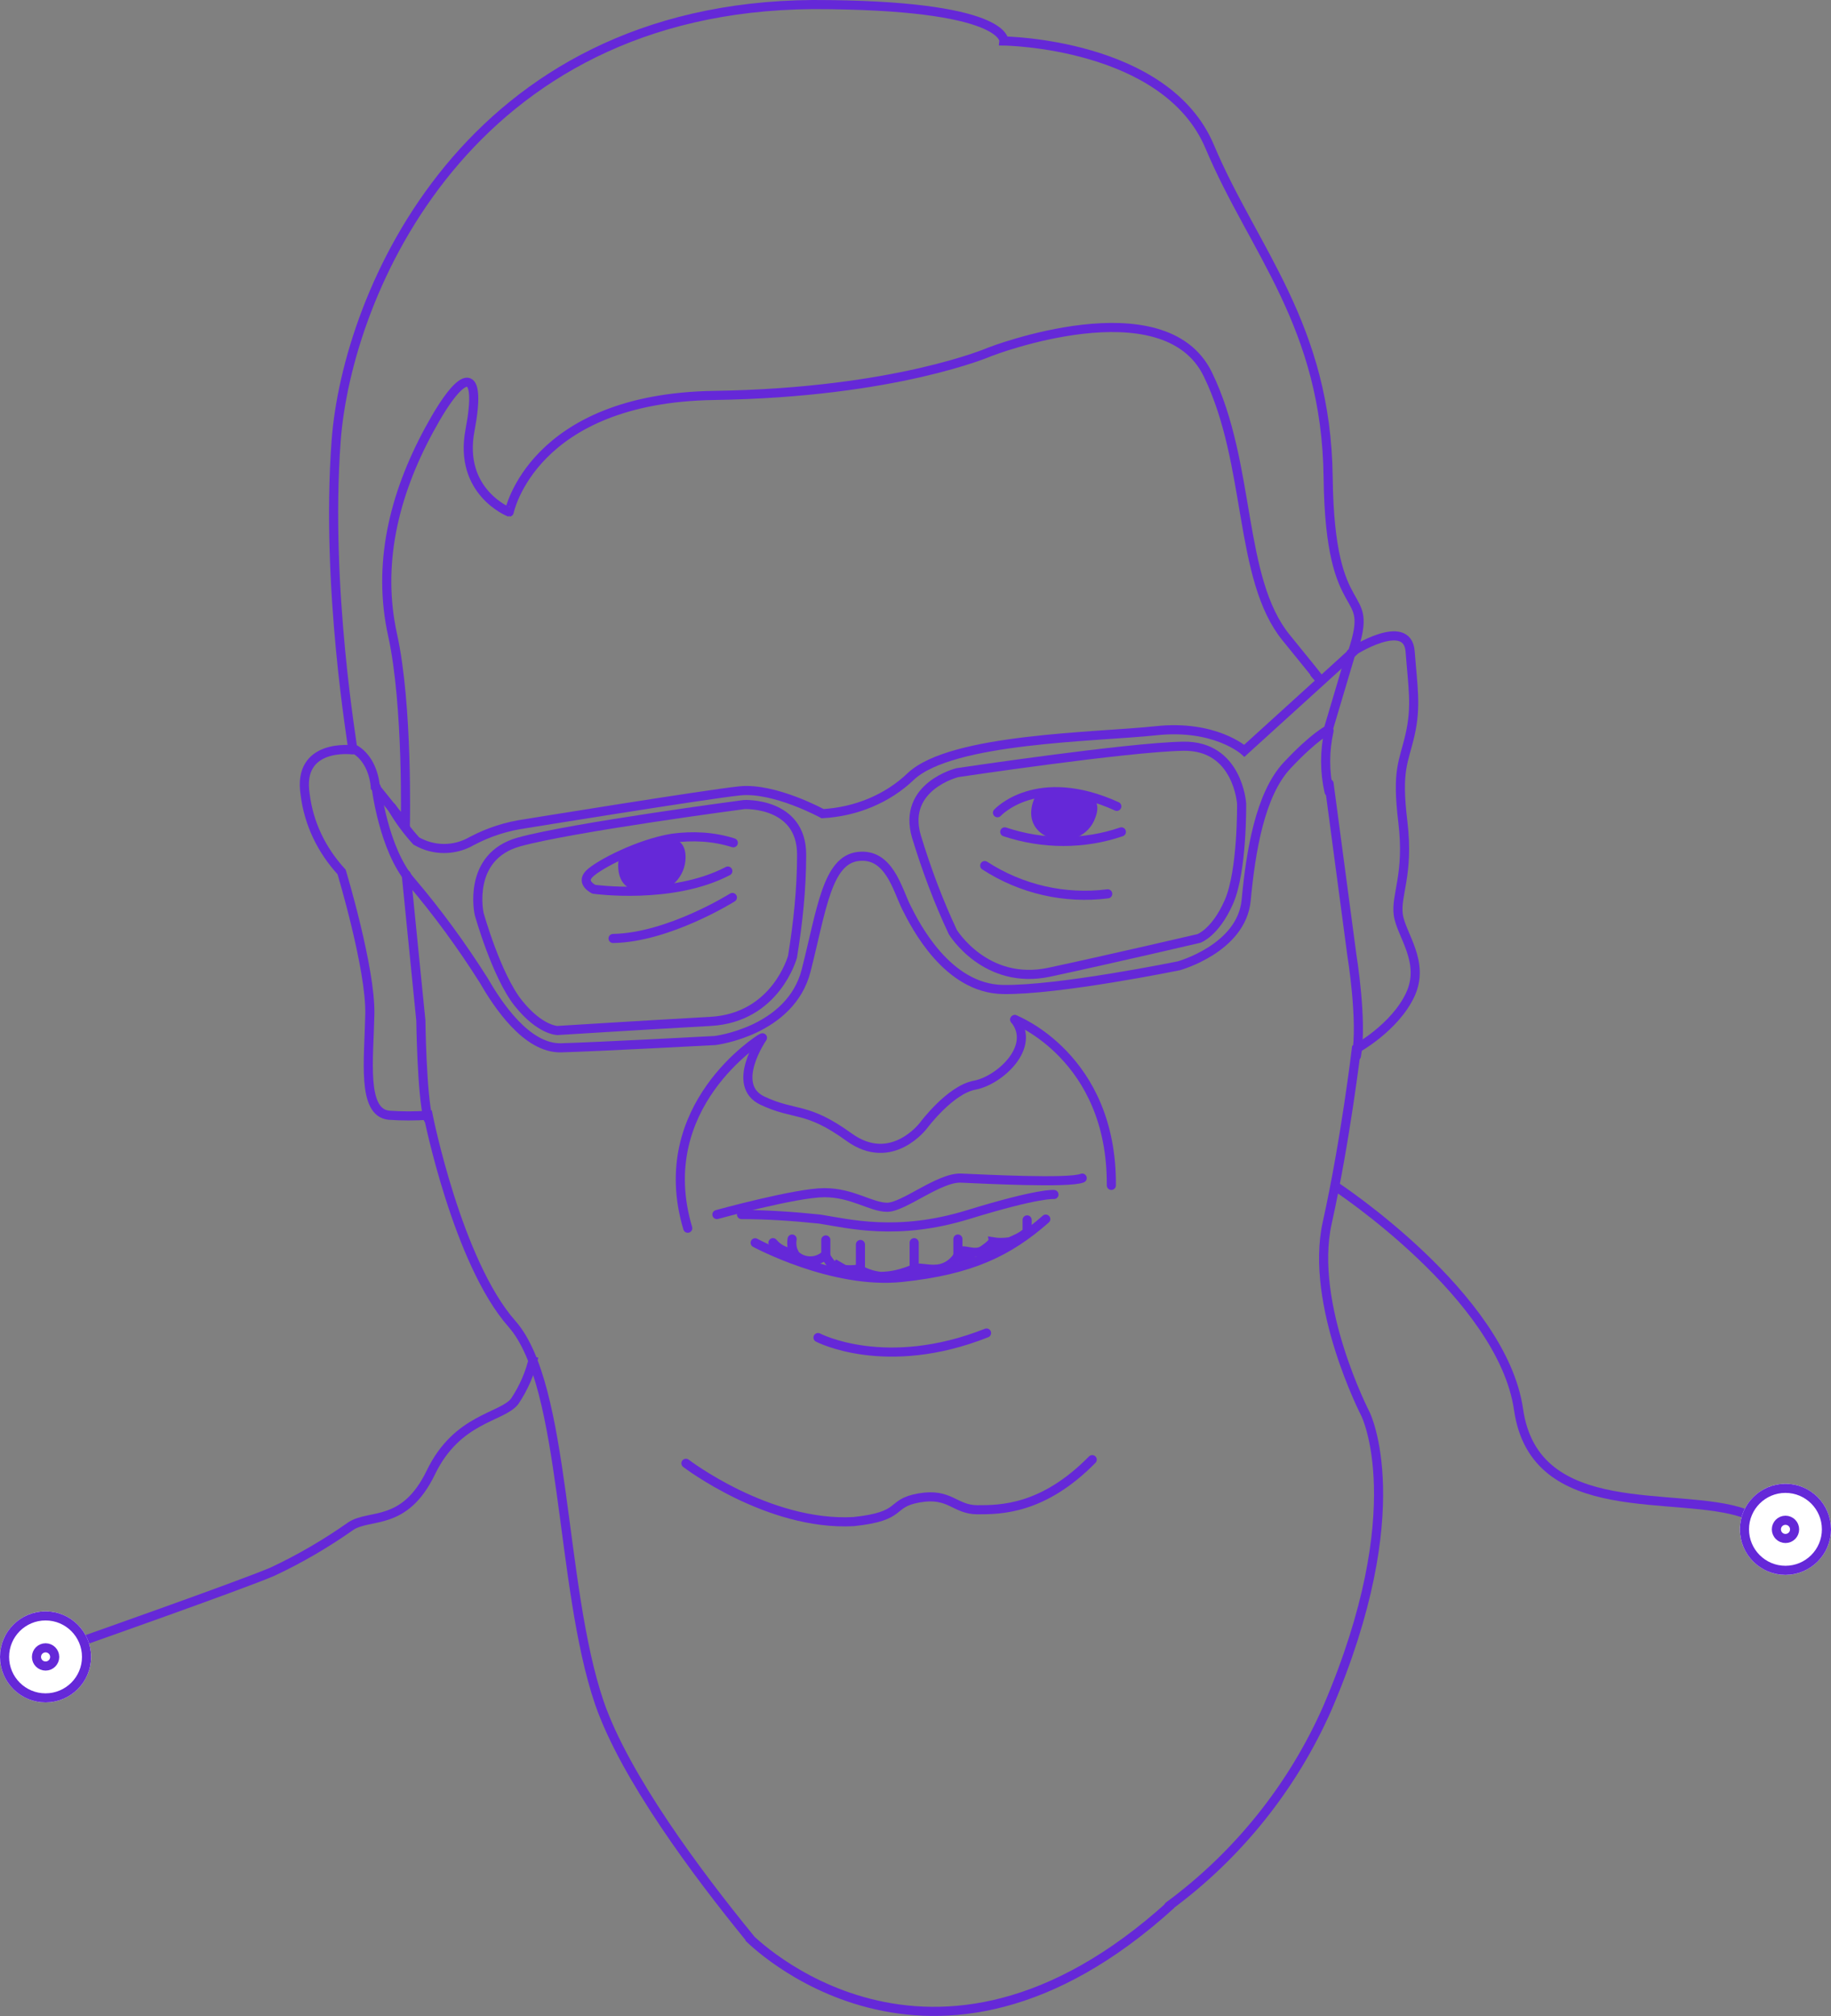<?xml version="1.0" encoding="utf-8"?>
<!-- Generator: Adobe Illustrator 23.0.4, SVG Export Plug-In . SVG Version: 6.00 Build 0)  -->
<svg version="1.1" id="Layer_1" xmlns="http://www.w3.org/2000/svg" xmlns:xlink="http://www.w3.org/1999/xlink" x="0px" y="0px"
	 viewBox="0 0 201 221.3" style="enable-background:new 0 0 201 221.3;" xml:space="preserve">
<rect x="0" y="0" width="201" height="221.3" fill="#808080" stroke="none"/>
<style type="text/css">
	.st0{fill:none;stroke:#6528D8;stroke-linecap:round;}
	.st1{fill:#6528D8;}
	.st2{fill:none;stroke:#6528D8;}
	.st3{fill:#FFFFFF;}
</style>
<g id="Group_1524" transform="translate(-349.025 -3931.177)">
	<g id="Group_1520">
		<g id="Group_1500" transform="translate(357.526 3931.677)">
			<g id="Group_1489" transform="translate(24.898)">
				<path id="Path_512" class="st0" d="M94.9,208.7c7.6-5.6,13.6-13.1,17.4-21.7c9.4-21.9,4.2-32.3,4.2-32.3s-6.2-12-4.2-21
					s3.2-19.1,3.2-19.1s4.2-2.3,5.9-5.9s-1-6.6-1.3-8.8s1.2-4.4,0.5-10.2s0.1-6.5,0.8-9.6s0.3-5.2,0-9.1s-6.5,0.1-6.3,0
					c2.5-7.6-2.5-2.4-2.7-19.1s-8.2-24.9-13-36.3S76.8,4,76.8,4s0.4-4-21-4C17.9,0.3,4.7,31.7,3.5,47.9s1.9,33.8,1.8,33.7
					c2.4,1.2,2.5,4.3,2.5,4.3l3.3,4.1c0,0,0.3-13.1-1.4-20.8s0.1-15.3,4-22.5s5.8-6.8,4.5,0s4.3,9,4.3,9S25,43.2,45,42.9
					s30.3-4.8,30.3-4.8s19.1-7.4,23.9,2.5s3.3,22.4,8.6,28.9s3.1,3.9,3.1,3.9"/>
				<path id="Path_513" class="st0" d="M115.2,71l-12,10.9c0,0-3.2-2.9-9.7-2.2s-22.4,0.8-26.9,5c-2.6,2.5-6.1,3.9-9.7,4.1
					c0,0-5.3-2.9-9.1-2.5s-23.5,3.6-23.5,3.6c-2.1,0.3-4,0.9-5.9,1.9c-1.9,1.1-4.2,1.1-6.1,0c-1-1.1-1.9-2.3-2.7-3.7"/>
				<path id="Path_514" class="st0" d="M7.9,85.9c0,0,0.8,6.8,3.8,10.3c2.9,3.4,5.6,7.1,8,10.9c1.5,2.6,4.7,7.5,8.5,7.4
					s16.9-0.8,16.9-0.8s8.3-1,10-7.7s2.3-12.1,5.7-12.5s4.3,3.6,5.3,5.6s4.5,8.9,10.6,9s19.3-2.6,19.3-2.6s6.9-1.9,7.4-7.2
					s1.5-11.6,4.5-14.8s4.5-3.9,4.5-3.9l2.5-8.4"/>
				<path id="Path_515" class="st0" d="M19.2,99.8c0,0-1.4-6.3,4.4-7.9s24.7-4.1,24.7-4.1s6.3-0.3,6.3,5.5c0,3.8-0.4,7.5-1,11.2
					c0,0-1.8,6.7-9,7.1s-16.8,1-16.8,1s-1.9,0-4.3-3S19.2,99.8,19.2,99.8z"/>
				<path id="Path_516" class="st0" d="M102.9,87.7c0,0-0.4-6.4-6.4-6.3c-6.1,0.1-24.8,2.9-24.8,2.9s-6.1,1.5-4.5,7
					c1.1,3.6,2.4,7.1,4,10.5c0,0,3.6,5.9,10.6,4.4c7-1.5,16.4-3.7,16.4-3.7s1.8-0.6,3.3-4S102.9,87.7,102.9,87.7z"/>
				<g id="Path_518" transform="translate(33.761 87.892)">
					<path class="st1" d="M4.2,9.1c-2.7,0-3-1.4-3-2.5c0-1.2,0.4-1.4,1.7-1.7c0.4-0.1,0.9-0.2,1.4-0.4C5,4.3,5.6,4.1,6.1,4.1
						c1,0,1.5,0.5,1.5,1.6C7.6,7.6,6.1,9.1,4.2,9.1z"/>
					<path class="st1" d="M6.1,4.6C5.7,4.6,5.1,4.8,4.6,5C4,5.2,3.5,5.3,3.1,5.4c-0.5,0.1-1,0.3-1.2,0.4C1.9,5.9,1.7,6,1.7,6.6
						c0,1.1,0.4,1.4,0.6,1.5c0.4,0.3,1.1,0.5,1.9,0.5c1.6,0,2.9-1.3,2.9-2.9C7.1,4.9,6.8,4.6,6.1,4.6 M6.1,3.6c1.2,0,2,0.6,2,2.1
						c0,2.1-1.7,3.9-3.9,3.9c-2.1,0-3.5-0.8-3.5-3c0-2.1,1.4-1.8,3.5-2.6C4.9,3.8,5.5,3.6,6.1,3.6z"/>
				</g>
				<g id="Path_520" transform="translate(81.069 84.743) rotate(21)">
					<path class="st1" d="M3.2,5.5c-1.7,0-2.6-0.8-2.7-2.5c-0.1-1,0.3-1.2,1.9-1.8C2.7,1.1,3,1,3.3,0.9C4,0.6,4.5,0.5,5,0.5
						c1,0,1.5,0.5,1.5,1.6C6.6,3.9,5,5.5,3.2,5.5z"/>
					<path class="st1" d="M5,1C4.6,1,4.1,1.1,3.5,1.3C3.2,1.4,2.9,1.6,2.6,1.7C2,1.9,1.4,2.1,1.2,2.3C1.1,2.3,1,2.4,1,2.9
						c0.1,1.4,0.8,2,2.2,2c1.6,0,2.9-1.3,2.9-2.9C6.1,1.3,5.8,1,5,1 M5,0c1.2,0,2,0.6,2,2.1C7.1,4.2,5.3,6,3.2,6C1.1,6,0.1,4.7,0,3
						s1.1-1.8,3.2-2.6C3.8,0.1,4.5,0,5,0z"/>
				</g>
				<path id="Path_517" class="st0" d="M46.5,95.1c-6.1,3.2-14.7,2-14.7,2s-1.5-0.7-0.5-1.7s5.4-3.3,9.1-3.9
					c2.2-0.3,4.5-0.2,6.7,0.5"/>
				<path id="Path_519" class="st0" d="M76.9,90.8c4.2,1.4,8.7,1.4,12.8,0"/>
				<path id="Path_521" class="st0" d="M76.1,88.7c0,0,4.3-4.7,13.1-0.7"/>
				<path id="Path_522" class="st0" d="M5.3,81.8c0,0-6.1-0.8-5.2,4.9c0.4,3.2,1.8,6.1,4,8.5c0,0,3.2,10.6,3.1,15.6
					s-0.9,10.8,2.1,11.1c1.4,0.1,2.9,0.1,4.3,0c0,0,3.2,16.1,9.2,22.9s5.2,28.7,9.6,41.6c2.8,8.1,10.7,18.7,16.5,25.8"/>
				<path id="Path_523" class="st0" d="M41.9,160.1c0,0,9,6.9,18.4,6.4c5.7-0.6,3.8-2,7.2-2.6s3.9,1.3,6.4,1.3s7.2,0,12.6-5.5"/>
				<path id="Path_524" class="st0" d="M50.3,113.4c0,0-3.6,5.2,0,6.9s4.8,0.6,9.5,4s8.2-1.3,8.2-1.3s2.9-3.9,5.6-4.4
					s6.8-4.2,4.4-7.2"/>
				<path id="Path_528" class="st0" d="M50.1,113.5c0,0-12,7.4-8,20.8"/>
				<path id="Path_529" class="st0" d="M78,111.4c0,0,10.7,4.1,10.6,18.2"/>
				<path id="Path_530" class="st0" d="M112.5,79.7c-0.5,2.2-0.5,4.5,0,6.7"/>
				<path id="Path_531" class="st0" d="M115.5,115.4c0.7-3.8-0.5-11.1-0.5-11.1l-2.5-18.8"/>
				<path id="Path_532" class="st0" d="M13.6,122.3c-0.7-2.7-0.8-10.8-0.8-10.8l-1.6-16"/>
				<path id="Path_533" class="st0" d="M47,98c0,0-7,4.4-13.1,4.5"/>
				<path id="Path_534" class="st0" d="M74.7,94.5c4,2.6,8.8,3.7,13.5,3.1"/>
				<path id="Path_535" class="st0" d="M45.3,132.8c0,0,8.7-2.4,11.8-2.4s5.1,1.6,6.9,1.6s5.7-3.3,8.1-3.2s11.9,0.6,13.3,0"/>
				<path id="Path_536" class="st0" d="M48,132.8c2.9,0,5.7,0.2,8.6,0.5c3.2,0.5,8.5,1.9,16.3-0.5s9.4-2.2,9.4-2.2"/>
				<path id="Path_537" class="st0" d="M49.5,135.9c0,0,8.5,4.6,16.1,3.8s11.7-2.8,15.8-6.4"/>
				<path id="Path_538" class="st0" d="M56.4,146.3c0,0,7.4,3.9,18.5-0.5"/>
				<g id="Group_1488" transform="translate(51.456 133.387)">
					<path id="Path_539" class="st0" d="M2.1,2.1C2,2.7,2.1,3.4,2.5,3.9c0.9,0.8,2.3,0.8,3.2,0c0.1-0.1,0.6,1.4,1.8,1.5
						c0.6,0.1,1.3,0.1,1.9,0c0.7,0.4,1.5,0.7,2.4,0.8c1.2,0,2.4-0.3,3.6-0.8c0.4-0.3,1.5,0.1,2.6,0c1.1-0.1,2-0.8,2.5-1.8
						C20.7,3,22.1,4,23.1,3.3s1-0.9,1-0.9c0.6,0.1,1.2,0.1,1.9,0c0.7-0.3,1.4-0.6,1.9-1.1V0"/>
					<path id="Path_540" class="st0" d="M2.3,3.6C1.4,3.6,0.6,3.2,0,2.5"/>
					<path id="Path_541" class="st0" d="M5.8,2.2v1.7"/>
					<path id="Path_542" class="st0" d="M9.6,2.7v2.7"/>
					<path id="Path_543" class="st0" d="M15.5,2.5v2.7"/>
					<path id="Path_544" class="st0" d="M20.3,2.1v2"/>
				</g>
			</g>
			<path id="Path_545" class="st2" d="M50.1,148.4c-0.4,1.8-1.1,3.4-2.1,4.9c-1.4,1.8-6.3,1.8-9.2,7.8s-6.7,4.5-8.8,5.9
				c-2.7,1.9-5.6,3.6-8.6,5c-3.5,1.5-21.4,7.8-21.4,7.8"/>
			<path id="Path_546" class="st2" d="M138.1,129.7c0,0,18.3,12,20.1,24.5s17.4,8.8,24.8,11.4"/>
		</g>
		<path id="Path_576" class="st2" d="M431.2,4143.8c0,0,19.9,20.5,46.4-3.6"/>
		<g id="Group_1507">
			<g id="Ellipse_45" transform="translate(349.025 4108.025)">
				<circle class="st3" cx="5" cy="5" r="5"/>
				<circle class="st2" cx="5" cy="5" r="4.5"/>
			</g>
			<g id="Ellipse_48" transform="translate(352.529 4111.529)">
				<circle class="st3" cx="1.5" cy="1.5" r="1.5"/>
				<circle class="st2" cx="1.5" cy="1.5" r="1"/>
			</g>
		</g>
		<g id="Group_1508" transform="translate(191 -14)">
			<g id="Ellipse_45-2" transform="translate(349.025 4108.025)">
				<circle class="st3" cx="5" cy="5" r="5"/>
				<circle class="st2" cx="5" cy="5" r="4.5"/>
			</g>
			<g id="Ellipse_48-2" transform="translate(352.529 4111.529)">
				<circle class="st3" cx="1.5" cy="1.5" r="1.5"/>
				<circle class="st2" cx="1.5" cy="1.5" r="1"/>
			</g>
		</g>
	</g>
	<path id="Path_653" class="st1" d="M454.5,4068.8l-0.3,1.1l2.2-0.4l-0.6-0.7H454.5z"/>
	<path id="Path_654" class="st1" d="M457.5,4067.8l-0.3,1.1l2.2-0.4l-0.6-0.7H457.5z"/>
	<path id="Path_655" class="st1" d="M440.8,4069.4l-0.8,1.1l2.2,0.6l-0.2-1L440.8,4069.4z"/>
</g>
</svg>
